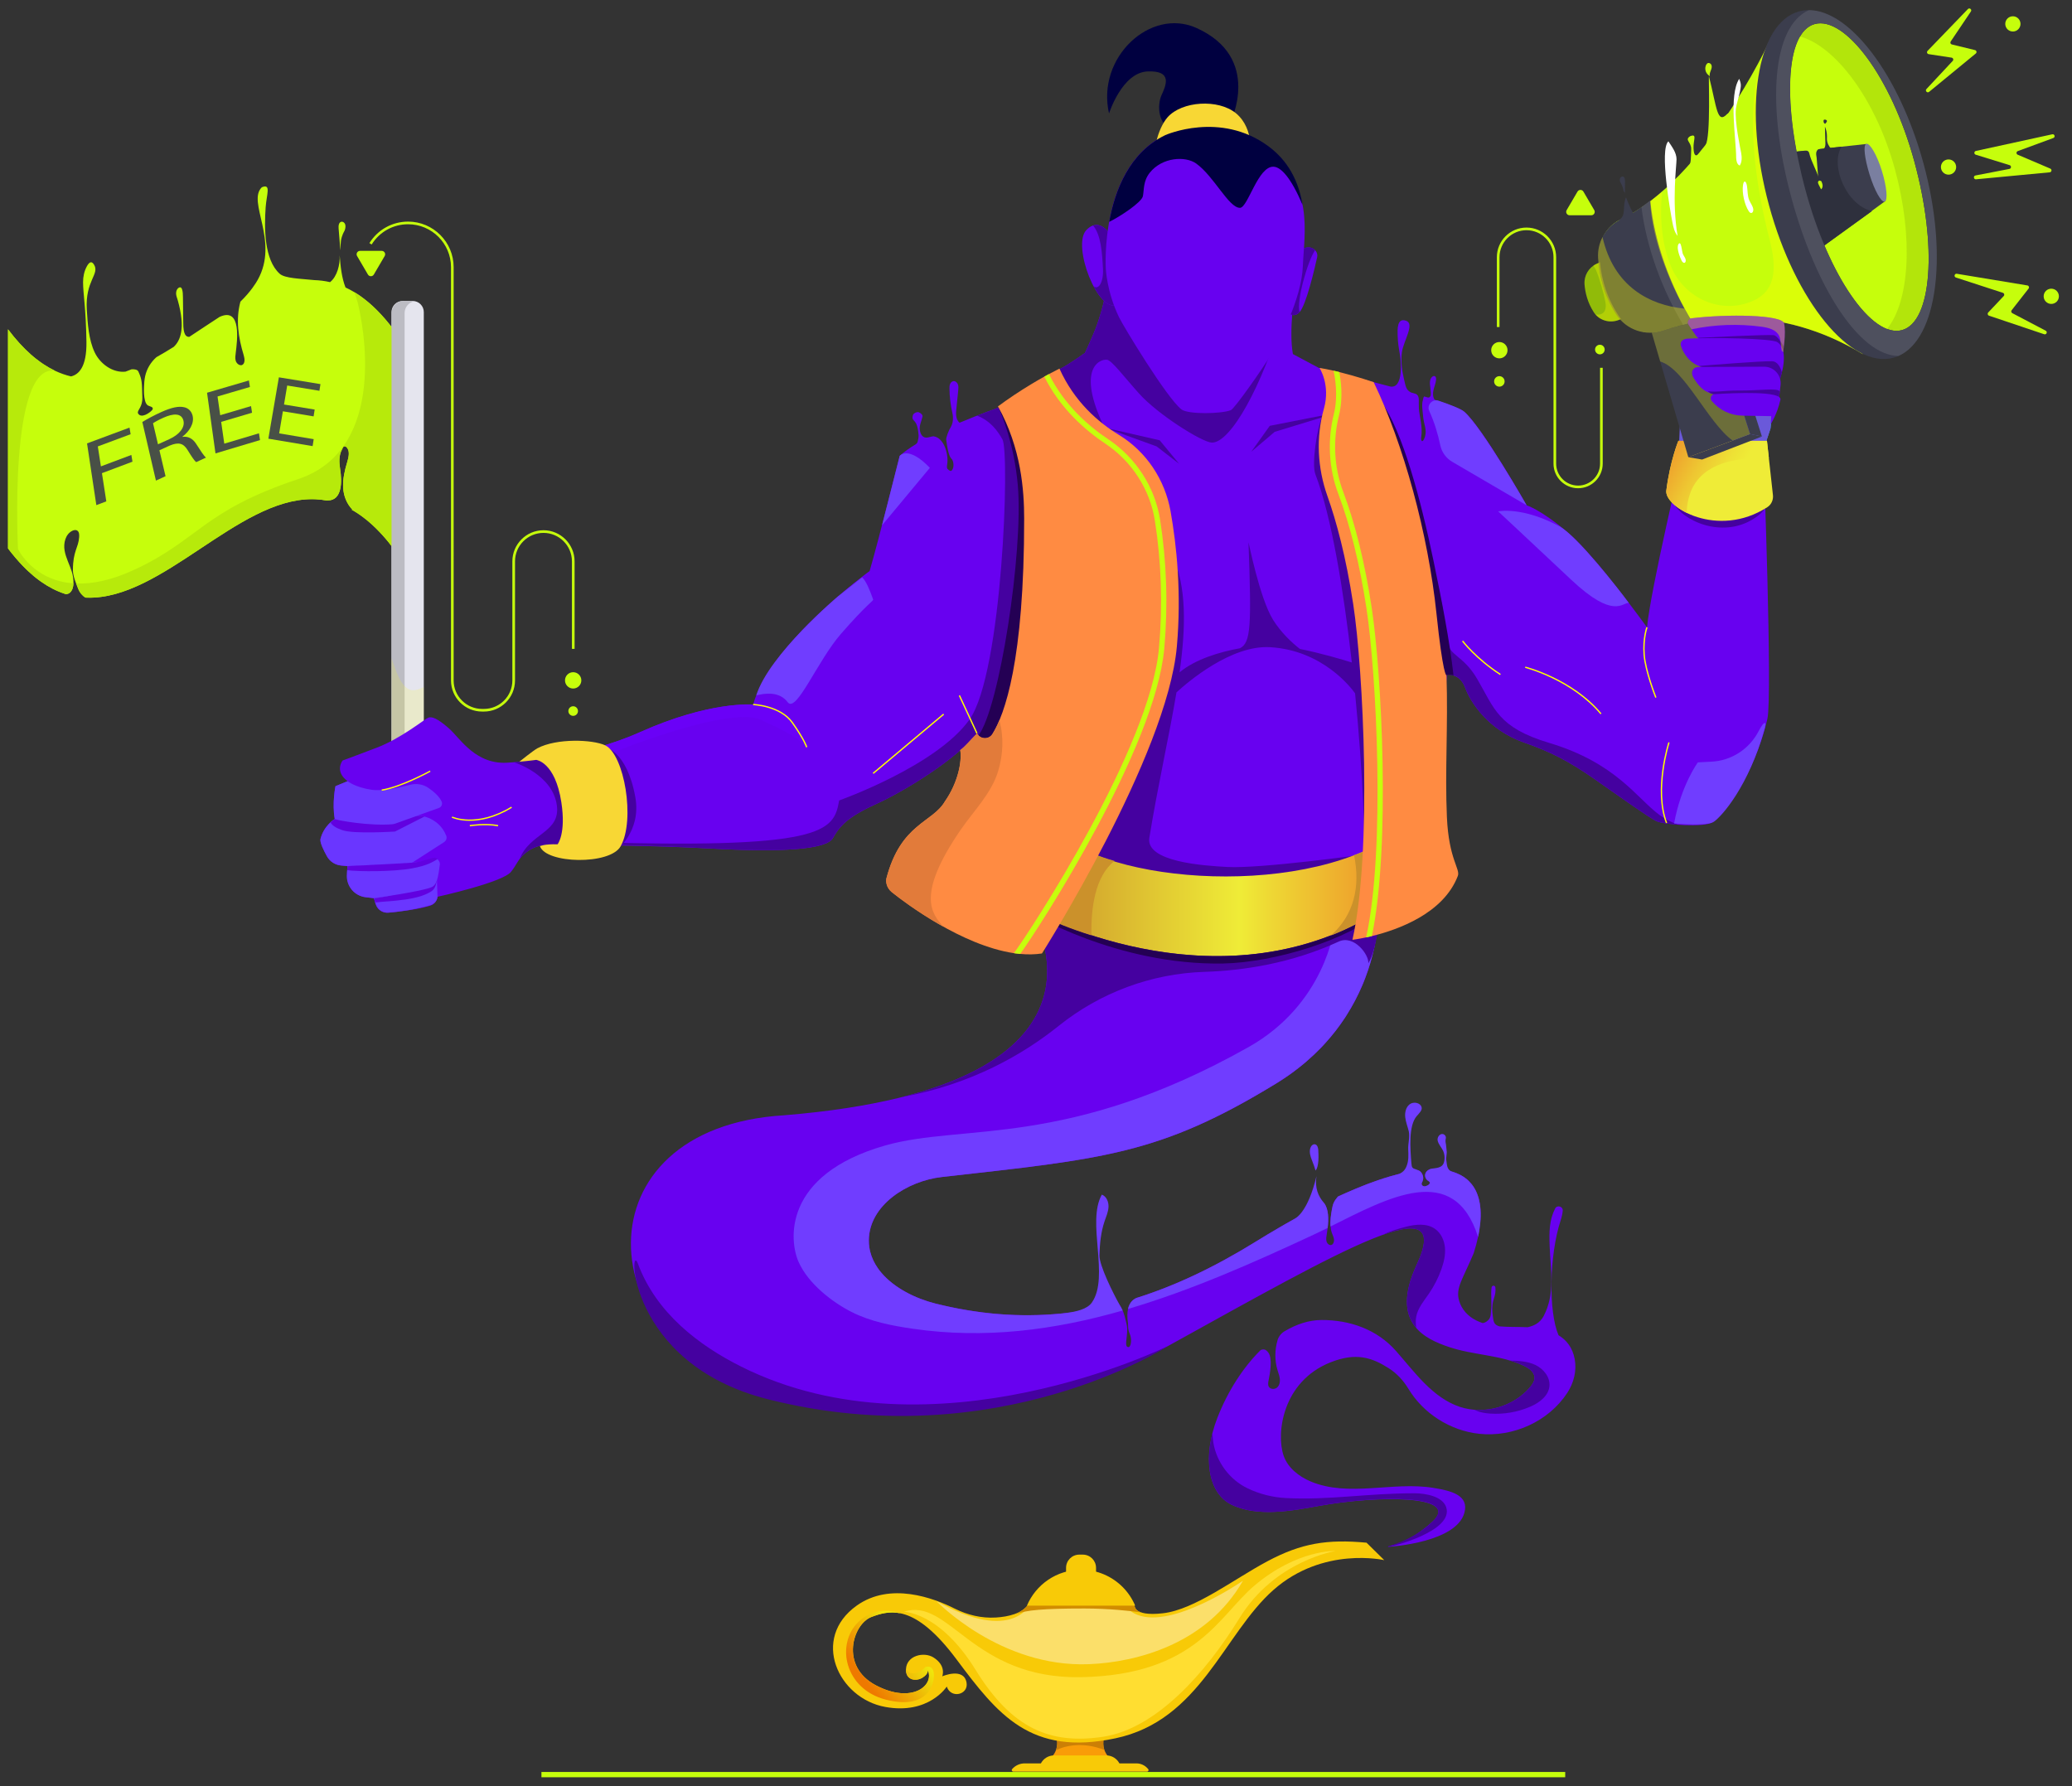 <?xml version="1.0" encoding="UTF-8"?>
<svg
  xmlns="http://www.w3.org/2000/svg"
  xmlns:xlink="http://www.w3.org/1999/xlink"
  viewBox="0 0 785.225 676.869"
>
 <rect x="0" y="0" width="785.225" height="676.869" fill="#333333" stroke="none"/>
 <style>
    @keyframes genie {
        from {
            transform : rotate(0deg);
        }
        to {
            transform : rotate(5deg);
        }
    }

     #genie{
        transform-origin : 65%;
        fill : #ff0;
        display : block;
        animation : genie 2s infinite alternate;        
    }
    </style>
  <defs>
    <linearGradient
      id="b"
      x1="389.157"
      y1="337.082"
      x2="528.81"
      y2="337.082"
      gradientUnits="userSpaceOnUse"
    >
      <stop offset=".006" stop-color="#cb912b" />
      <stop offset=".577" stop-color="#efec37" />
      <stop offset=".655" stop-color="#eed934" />
      <stop offset=".886" stop-color="#eea72d" />
      <stop offset="1" stop-color="#ee942b" />
    </linearGradient>
    <linearGradient
      id="c"
      x1="666.248"
      y1="187.395"
      x2="632.362"
      y2="168.323"
      gradientUnits="userSpaceOnUse"
    >
      <stop offset=".261" stop-color="#efec37" />
      <stop offset=".401" stop-color="#eee235" />
      <stop offset=".638" stop-color="#eec732" />
      <stop offset=".94" stop-color="#ee9d2c" />
      <stop offset="1" stop-color="#ee942b" />
    </linearGradient>
    <linearGradient
      id="e"
      x1="347.701"
      y1="620.862"
      x2="321.945"
      y2="641.087"
      gradientUnits="userSpaceOnUse"
    >
      <stop offset=".103" stop-color="#efe60c" />
      <stop offset=".24" stop-color="#eecf09" />
      <stop offset=".785" stop-color="#ee7900" />
    </linearGradient>
  </defs>
  <g id="genie">
    <circle
      cx="568.213"
      cy="132.718"
      r="3.095"
      style="fill:#c6fe0c;"
    />
    <circle
      cx="217.213"
      cy="257.848"
      r="3.095"
      style="fill:#c6fe0c;"
    />
    <circle
      cx="568.213"
      cy="144.546"
      r="1.988"
      style="fill:#c6fe0c;"
    />
    <circle
      cx="606.303"
      cy="132.473"
      r="1.821"
      style="fill:#c6fe0c;"
    />
    <circle
      cx="217.213"
      cy="269.477"
      r="1.821"
      style="fill:#c6fe0c;"
    />
    <path
      d="M593.717,79.629l4.108-7.013c.502-.856,1.74-.856,2.242,0l4.108,7.013c.507,.866-.117,1.955-1.121,1.955h-8.216c-1.004,0-1.628-1.09-1.121-1.955Z"
      style="fill:#c6fe0c;"
    />
    <path
      d="M145.781,97.029l-4.108,7.013c-.502,.856-1.74,.856-2.242,0l-4.108-7.013c-.507-.866,.117-1.955,1.121-1.955h8.216c1.004,0,1.628,1.09,1.121,1.955Z"
      style="fill:#c6fe0c;"
    />
    <path
      d="M606.379,139.397v36.31c0,4.59-3.734,8.325-8.325,8.325-4.59,0-8.324-3.735-8.324-8.325V97.473c0-6.194-5.039-11.233-11.233-11.233s-11.233,5.039-11.233,11.233v26.476h1v-26.476c0-5.643,4.591-10.233,10.233-10.233s10.233,4.591,10.233,10.233v78.234c0,5.142,4.184,9.325,9.325,9.325s9.324-4.183,9.324-9.325v-36.31h-1Z"
      style="fill:#c6fe0c;"
    />
    <path
      d="M205.959,200.954c-6.499,0-11.787,5.287-11.787,11.786v45.146c0,5.948-4.839,10.787-10.786,10.787h-.684c-5.948,0-10.787-4.839-10.787-10.787V101.244c0-9.517-7.742-17.259-17.259-17.259-6.003,0-11.483,3.046-14.66,8.147l.849,.528c2.993-4.806,8.156-7.676,13.812-7.676,8.965,0,16.259,7.293,16.259,16.259v156.643c0,6.499,5.288,11.787,11.787,11.787h.684c6.499,0,11.786-5.288,11.786-11.787v-45.146c0-5.947,4.839-10.786,10.787-10.786s10.787,4.839,10.787,10.786v33.176h1v-33.176c0-6.499-5.288-11.786-11.787-11.786Z"
      style="fill:#c6fe0c;"
    />
    <path
      d="M143.088,117.801c-.23-.24-.46-.47-.69-.69-.85-.83-1.69-1.61-2.54-2.33-.31-.27-.62-.52-.93-.77-.47-.39-.95-.76-1.42-1.11-.24-.18-.48-.36-.72-.53-.27-.19-.54-.38-.82-.57-.24-.16-.48-.33-.73-.48-.3-.2-.61-.39-.92-.58-1.13-.68-2.26-1.27-3.38-1.79-1.5-3.84-1.89-8.06-2.21-12.2,.18,3.48-.94,8.05-3.65,10.18-1.98-.46-3.95-.71-5.92-.77-5.43-.57-11.19-.64-13.15-2.4-5.92-5.32-5.88-17.23-5.34-25.17,.34-4.91,2.2-9.11-1.44-7.62-5.73,5.53,6.7,20.3-1.57,35.11-.64,1.14-2.59,4.39-6.55,8.24-1.8,6.81-.84,13.41,1.25,20.32,.4,1.32,.6,3.16-.67,3.72-1.01,.27-2.04-.61-2.35-1.61s-.11-2.08,.01-3.12c.51-4.27,2.33-17.41-6.13-13.53-.01,0-.02,.01-.03,.02-3.81,2.46-7.62,5.03-11.44,7.54-1.32,.11-2.31-1-2.3-5.27,0-3.21-.12-6.51-.12-9.72,0-2.29-.32-4.01-1.23-3.77-.86,.24-1.37,1.28-1.37,2.22-.01,.95,.4,1.82,.65,2.72,3.02,10.73,.93,15.31-1.55,17.63-2.19,1.36-4.37,2.68-6.56,3.9-2.13,1.88-3.66,4.44-4.27,7.22-.29,1.35-.38,2.73-.42,4.12-.06,1.73-.05,3.48,.39,5.16,.2,.73,.53,1.51,1.21,1.85,.68,.34,1.81,.46,1.71,1.21-.02,.21-.16,.39-.29,.54-.87,.98-4.14,3.34-5.33,1.13-.29-1.3,1.81-2.23,1.67-6.03-.2-5.5,.02-6.47-1.5-9.76-.35-.75-1.41-.91-2.56-.85-.77,.32-1.55,.61-2.32,.89-4.78,.53-9.58-2.88-11.68-7.31-2.27-4.78-2.66-10.89-2.98-16.18-.68-11.09,5.04-13.45,2.69-17.14-.99-1.55-1.9-.69-2.69,.75-.99,1.82-1.42,3.88-1.42,5.96,.01,4.4,1.09,9.68,1.28,22.62,.14,9.74-3.05,12.43-5.84,13.11-2.03-.49-4.07-1.19-6.11-2.16-1.48-.71-2.96-1.55-4.44-2.54-.36-.24-.71-.49-1.07-.74-.59-.42-1.17-.86-1.76-1.33-.28-.22-.57-.45-.85-.69-.32-.27-.65-.55-.98-.84-2.89-2.55-5.78-5.71-8.67-9.55v83.04c.23,.31,.46,.61,.69,.9,.23,.3,.45,.59,.68,.87,.94,1.18,1.88,2.28,2.82,3.32,.42,.47,.84,.92,1.26,1.36,.49,.51,.97,.99,1.45,1.46,.27,.26,.55,.52,.82,.77,.64,.6,1.29,1.17,1.94,1.72,.31,.26,.63,.52,.95,.77,.32,.26,.64,.5,.97,.74,.28,.21,.56,.42,.84,.62,2.99,2.11,5.98,3.63,8.97,4.62,.23,.08,.45,.15,.67,.22h.02c.54-.11,1-.3,1.33-.57,.96-.81,1.34-2.15,1.39-3.57,.06-1.58-.27-3.26-.62-4.39-.84-2.72-2.27-5.26-2.74-8.06-.48-2.81,.33-6.14,2.86-7.43,.6-.31,1.35-.47,1.92-.12,.77,.47,.8,1.57,.74,2.47-.29,4.18-2.36,5.22-2.36,12.48,0,1.69,.57,3.44,1.22,5.11,.27,.71,.55,1.41,.81,2.08,.52,1.33,1.51,2.55,2.73,3.26h.01l.75,.03c28.35,.67,56.71-37.33,85.07-37.33,.44,0,.88,.01,1.32,.03,.05,0,.09,0,.14,.01,1.36,.06,2.72,.21,4.07,.47h.01c.12-.02,.28-.03,.47-.03,5.45,0,5.42-7.16,4.66-11.91-.4-2.44-.5-5.13,.64-7.24,.39-.71,.51-1.5,1.23-1.33,.34,.08,.63,.34,.85,.65,1.02,1.48,.47,3.61-.06,5.39-.92,3.07-1.67,6.27-1.51,9.51,.16,3.28,1.37,6.2,3.49,8.41-.08,.02-.16,.03-.25,.04,.18,.1,.36,.21,.54,.31,.22,.13,.44,.26,.66,.39,.26,.16,.51,.32,.77,.49,.27,.17,.54,.35,.81,.54,.19,.13,.39,.26,.58,.4,.29,.2,.58,.41,.86,.63,2.22,1.65,4.43,3.64,6.64,6,.32,.34,.63,.68,.94,1.03,.44,.49,.88,.99,1.32,1.51,.25,.29,.5,.6,.75,.91,.64,.79,1.29,1.61,1.93,2.46V124.811c-2-2.66-4-4.99-6-7.01Z"
      style="fill:#c6fe0c;"
    />
    <path
      d="M152.591,114.065h3.807c2.323,0,4.209,1.886,4.209,4.209v207.698h-12.224V118.274c0-2.323,1.886-4.209,4.209-4.209Z"
      style="fill:#e5e5ee;"
    />
    <g style="opacity:.9;">
      <polygon
        points="49.781 172.415 38.239 176.747 37.071 169.189 49.5 164.558 49.081 162.055 32.985 168.039 36.511 191.442 40.287 190.007 38.636 179.322 50.206 174.969 49.781 172.415"
        style="fill:#3b3d4d;"
      />
      <path
        d="M74.256,168.102c-1.195-1.808-2.886-2.839-5.091-2.536l-.021-.086c2.635-2.004,4.57-5.067,3.837-7.981-.43-1.709-1.642-2.83-3.165-3.159-2.042-.487-4.711,.037-8.669,1.814-2.631,1.181-5.38,2.642-7.211,3.778l5.16,22.209,3.637-1.67-2.321-9.826,3.96-1.801c3.326-1.384,5.158-.879,6.773,1.799,1.503,2.476,2.597,4.047,3.195,4.497l3.734-1.715c-.836-.668-2.061-2.602-3.817-5.323Zm-10.11-1.658l-4.27,1.937-1.885-7.983c.61-.423,1.911-1.182,3.92-2.085,3.717-1.672,6.874-1.853,7.607,1.106,.618,2.493-1.427,5.235-5.372,7.025Z"
        style="fill:#3b3d4d;"
      />
      <polygon
        points="84.997 168.136 83.817 159.883 95.521 156.417 95.131 153.903 83.455 157.354 82.44 150.258 94.71 146.656 94.326 144.191 78.463 148.838 81.664 171.828 98.537 166.78 98.136 164.215 84.997 168.136"
        style="fill:#3b3d4d;"
      />
      <polygon
        points="121.052 148.101 121.445 145.572 105.686 143.001 101.698 166.256 118.473 169.07 118.881 166.435 105.797 164.247 107.203 155.871 118.849 157.799 119.251 155.221 107.634 153.304 108.842 146.103 121.052 148.101"
        style="fill:#3b3d4d;"
      />
    </g>
    <path
      d="M27.838,221.081c-.05,1.42-.43,2.76-1.39,3.57-.33,.27-.79,.46-1.33,.57h-.02c-.22-.07-.44-.14-.67-.22-2.99-.99-5.98-2.51-8.97-4.62-.28-.2-.56-.41-.84-.62-.33-.24-.65-.48-.97-.74-.32-.25-.64-.51-.95-.77-.65-.55-1.3-1.12-1.94-1.72-.27-.25-.55-.51-.82-.77-.48-.47-.96-.95-1.45-1.46-.42-.44-.84-.89-1.26-1.36-.94-1.04-1.88-2.14-2.82-3.32-.23-.28-.45-.57-.68-.87-.23-.29-.46-.59-.69-.9V124.811c2.89,3.84,5.78,7,8.67,9.55,.33,.29,.66,.57,.98,.84,.28,.24,.57,.47,.85,.69,.59,.47,1.17,.91,1.76,1.33,.35,.26,.71,.51,1.07,.74,1.48,.99,2.96,1.83,4.44,2.54-17.63-2.76-13.99,67.56-13.99,67.56,0,0,5.59,11.94,21.02,13.02Z"
      style="fill:#b7ea0b;"
    />
    <path
      d="M149.088,124.811v83.04c-.64-.85-1.29-1.67-1.93-2.46-.25-.31-.5-.62-.75-.91-.44-.52-.88-1.02-1.32-1.51-.31-.35-.62-.69-.94-1.03-2.21-2.36-4.42-4.35-6.64-6-.28-.22-.57-.43-.86-.63-.19-.14-.39-.27-.58-.4-.27-.19-.54-.37-.81-.54-.26-.17-.51-.33-.77-.49-.22-.13-.44-.26-.66-.39-.18-.1-.36-.21-.54-.31,.09-.01,.17-.02,.25-.04-2.12-2.21-3.33-5.13-3.49-8.41-.16-3.24,.59-6.44,1.51-9.51,.53-1.78,1.08-3.91,.06-5.39-.22-.31-.51-.57-.85-.65-.72-.17-.84,.62-1.23,1.33-1.14,2.11-1.04,4.8-.64,7.24,.76,4.75,.79,11.91-4.66,11.91-.19,0-.35,.01-.47,.03h-.01c-1.35-.26-2.71-.41-4.07-.47-.05-.01-.09-.01-.14-.01-.44-.02-.88-.03-1.32-.03-28.36,0-56.72,38-85.07,37.33l-.75-.03h-.01c-1.22-.71-2.21-1.93-2.73-3.26-.26-.67-.54-1.37-.81-2.08,5.96,.23,13.31-1.14,22.29-5.33,24.21-11.29,25.77-22.24,61.82-34.23,34.56-11.49,24.42-59.55,22.62-66.78-.31-1.23-.79-2.61-1.27-4.06,.31,.19,.62,.38,.92,.58,.25,.15,.49,.32,.73,.48,.28,.19,.55,.38,.82,.57,.24,.17,.48,.35,.72,.53,.47,.35,.95,.72,1.42,1.11,.31,.25,.62,.5,.93,.77,.85,.72,1.69,1.5,2.54,2.33,.23,.22,.46,.45,.69,.69,2,2.02,4,4.35,6,7.01Z"
      style="fill:#b7ea0b;"
    />
    <path
      d="M156.971,114.164c-.304-.064-.619-.099-.942-.099h-3.07c-2.528,0-4.577,2.049-4.577,4.577v207.33h4.953V118.642c0-2.205,1.56-4.044,3.636-4.478Z"
      style="fill:#bcbcc3;"
    />
    <path
      d="M160.607,260.385c-.417,.199-.84,.387-1.27,.558-1.236,.493-2.612,.874-3.884,.484-1.14-.349-2.012-1.26-2.761-2.188-1.87-2.317-2.994-6.135-4.31-9.792v76.525h12.224v-65.587Z"
      style="opacity:.15;"
    />
    <path
      d="M129.506,89.886c.686-2.199,1.061-2.038,1.3-3.157,.126-.591,.192-1.223-.03-1.785s-.81-1.017-1.404-.906c-.981,.183-1.135,1.51-1.054,2.504,.226,2.776,.451,5.552,.677,8.328,.148-1.242-.056-3.165,.511-4.984Z"
      style="fill:#c6fe0c;"
    />
    <path
      d="M668.298,172.271l-30.75,.5s-11.91,50.09-13.39,64.97c0,0-19.27-26.74-29.69-35.66-10.41-8.93-15.92-10.58-15.92-10.58,0,0-17.38-30.63-23.83-35.59-1.414-1.097-5.581-2.676-11.027-4.431-.76-1.059-.721-2.504-.416-3.774,.308-1.282,.849-2.516,.965-3.83,.046-.518-.057-1.163-.547-1.337-.339-.121-.718,.056-.982,.3-.489,.451-.728,1.121-.794,1.783s.025,1.328,.103,1.988c.083,.704,.151,1.409,.205,2.115,.041,.541,.061,1.13-.25,1.575-.272,.389-.609,.415-1.053,.306-.391-.121-.785-.243-1.185-.365-.36,.26-.31,.798-.52,1.438-.52,1.61-.066,4.253,.124,6.323,.26,2.89,1.486,4.889,.676,7.509-.85,2.71-1.7,1.7-1.4-.06,.61-3.6-.699-7.701-.909-10.661-.148-2.669,.362-4.297-.75-5.254-.183-.158-.407-.259-.639-.327-.518-.153-1.042-.306-1.568-.459-1.955-.963-2.031-2.324-2.792-5.57-.712-3.035-1.141-6.821-.641-9.897,.701-4.319,4.907-10.552,1.558-11.73-3.512-1.236-3.261,3.312-3.208,5.499,.075,3.036,.411,4.704,.916,7.698,.38,2.252,1.267,12.564-3.681,11.739-.315-.053-27.095-7.055-27.095-7.055l-9.84-5.25c-1.57-8.83,.61-21.92,.74-27.88-22.99,.01-47.9,.01-70.89,.01-.66,4.73-1.85,10.36-3.98,16.48-1.44,4.14-4.67,10.95-4.67,10.95,0,0-5.99,4.34-9.39,6.04l-23.58,14.79s-6.67,2.305-14.556,5.636c-.546-.473-.938-1.154-1.128-1.859-.305-1.131-.19-2.328-.073-3.493,.232-2.304,.465-4.609,.697-6.913,.076-.755,.149-1.541-.11-2.255-.259-.714-.953-1.331-1.707-1.239-.6,.073-1.078,.574-1.296,1.137s-.223,1.184-.213,1.787c.053,3.08,.426,6.154,1.111,9.157,.275,1.207,.294,2.436,.049,3.65-.12,.596-.357,1.074-.591,1.548-.872,1.354-1.901,4.141-1.804,4.894,.9,6.97,1.85,6.93,2.31,7.61,.21,.3,1.02,2.58-.19,4.04-.47,.56-1.23-.21-1.49-.44-.49-.41-.37-1.18-.26-1.81,.58-3.35-.89-9.98-5.09-10.67-.387-.06-1.425,.285-2.174,.427-2.109,.425-2.959-1.343-3.121-3.083-.156-1.669,.744-3.237,1.051-4.885,.118-.635-.911-1.459-1.524-1.602-.573-.134-2.029,.273-2.219,1.425-.435,2.622,1.734,.486,2.234,7.232,.058,.777-.14,1.801-.351,2.551-.115,.409-.363,.685-.661,.92-2.457,1.479-4.581,2.976-6.124,4.436,0,0-7.94,31.74-11.41,43.64,0,0-37.69,27.28-44.14,50.59,0,0-15.87-1.49-42.65,10.42-23.35,10.37-49.56,11.55-49.56,11.55-12.84,1.31-18.75-9.14-23.08-12.93-4.32-3.79-6.49-4.6-7.84-4.06-1.35,.54-10.27,7.85-19.47,11.36-9.19,3.52-12.98,4.87-12.98,4.87,0,0-3.24,4.06,1.89,7.84l-4.59,1.89s-1.35,6.49-.27,12.44c0,0-4.12,2.42-5.41,7.58-.31,1.23,1.14,4.22,2.44,6.56,1.1,1.98,3.11,3.28,5.37,3.49l2.46,.22s-.21,1.65-.2,3.92c.03,4.04,3.09,7.41,7.1,7.88l3.11,.37c.13,.75,.36,1.66,.75,2.64l.01,.01c.74,1.87,2.62,3.01,4.62,2.83,1.69-.14,3.46-.34,5.3-.58,3.49-.44,7.45-1.1,10.57-2.06,1.53-.47,2.64-1.79,2.82-3.38,0,0,6.15-1.35,12.71-3.21,6.56-1.86,13.52-4.22,15.14-6.25,.96-1.2,1.72-2.45,2.45-3.66,2.5-4.13,6.99-6.63,11.81-6.61,12.38,.05,40.74,.29,61.13,1.43,26.78,1.48,44.14,.49,46.62-3.97,2.48-4.47,5.46-7.94,16.37-12.9,10.91-4.96,30.25-16.86,38.19-26.78l23.8,44.14s69.44,49.1,133.41-5.95c0,0,17.09-33.13,21.06-60.4,0,0,4.73-.6,6.72,4.85,1.98,5.46,8.67,16.06,22.32,20.83,9.92,3.47,16.86,6.95,26.78,13.89,9.92,6.94,20.33,14.38,23.31,15.87,2.97,1.49,18.35,2.48,21.32,.5,2.98-1.99,15.43-16.23,20.83-39.18,1.99-8.44-1.48-100.19-1.48-100.19Z"
      style="fill:#6801f0;"
    />
    <path
      d="M596.748,515.001c-.81-4.325-3.121-7.157-6.118-8.985-3.825-8.874-3.543-30.169,.785-43.452,.487-1.494,.732-2.647,.815-3.719,.129-1.678-2.14-2.312-2.9-.81-2.203,4.356-2.276,8.757-2.063,14.245,.356,9.194,2.158,18.044-2.279,26.503-1.363,2.598-3.703,3.704-6.041,4.211-3.555-.17-7.142-.013-10.674-.317-2.261-.627-2.243-1.935-2.54-3.844-.352-2.257-.315-4.613,.429-6.773,.458-1.33,.747-2.858,.528-4.217-.129-.8-1.301-.771-1.419,.031-.411,2.797,.187,6.108-.224,8.905-.17,1.158,.184,2.859-1.728,4.084-.651,.416-1.083,.556-1.476,.543-.808-.276-1.61-.602-2.404-.994-3.1-1.53-5.57-4.19-6.5-7.52-1.34-4.82,1.29-7.86,5.56-17.99,.68-2.13,1.23-4.18,1.64-6.13,.08-.38,.16-.76,.23-1.14,.07-.37,.14-.74,.2-1.11,.01-.1,.03-.2,.05-.3,1.2-7.5,.27-13.45-2.9-17.43-.33-.41-.68-.8-1.05-1.17-.93-.92-2.02-1.7-3.25-2.35-.42-.22-.86-.43-1.32-.61-.34-.15-.7-.28-1.06-.4-.11-.04-.22-.07-.33-.1-.07-.02-.14-.05-.21-.07-.07-.03-.14-.05-.22-.07-.26-.07-.52-.15-.78-.21-.14-.04-.29-.07-.43-.1-.23-.05-.45-.1-.68-.14-.46-.09-.93-.17-1.42-.23-.24-.03-.49-.06-.74-.09-1.02-.1-2.1-.15-3.23-.15-.38,0-.77,.01-1.17,.02-.01,0-.02,.01-.02,.01-.2,.1-.38,.21-.6,.34-.12,.07-.24,.16-.35,.27-.48,.41-.78,1.04-.8,1.68-.02,.78,.38,1.57,1.03,2.01,.29,.19,.64,.35,.74,.68,.14,.47-.34,.89-.78,1.12-.41,.21-.86,.4-1.33,.36-.47-.04-.93-.38-.97-.84-.03-.36,.18-.68,.33-1,.39-.85,.37-1.89-.06-2.73-.22-.43-.45-.74-.71-.99-.24-.22-.52-.38-.86-.53h-.01c-.42,.05-.85,.11-1.29,.18l-1.08,.18c-1.1,.19-2.23,.42-3.4,.69-.39,.09-.78,.18-1.17,.28-.04,.01-.09,.02-.13,.03-1.15,.28-2.34,.6-3.55,.96-.84,.25-1.7,.51-2.58,.79-.43,.15-.87,.29-1.32,.44-.44,.15-.89,.3-1.34,.46-.91,.3-1.83,.64-2.77,1-.4,.15-.81,.31-1.21,.46-.61,.24-1.23,.48-1.86,.73-1.87,.75-3.8,1.57-5.8,2.46-.44,.2-.89,.4-1.34,.6-.17,.08-.33,.16-.5,.23-.18,.08-.35,.16-.53,.24-.17,.08-.35,.16-.53,.24-.01,0-.01,.01-.02,.02-1.38,1.63-1.9,2.65-2.25,4.78-.37,2.15-.73,4.39-.54,6.54,.08,.88,.25,1.75,.55,2.58,.28,.78,.68,1.53,.77,2.37,.08,.83-.26,1.81-.99,2.05-.81,.26-1.64-.53-1.86-1.42-.23-.89-.03-1.84,.12-2.75,.12-.74,.23-1.51,.32-2.28,.4-3.5,.36-7.13-1.31-9.37-3.51,1.74-7.19,3.68-11.04,5.82-.01,0-.02,.01-.02,.01-1.19,.66-2.4,1.34-3.62,2.04-.62,.35-1.23,.71-1.85,1.07-3.1,1.79-6.3,3.71-9.6,5.75-15.53,9.6-30.44,16.65-45.07,21.24h-.01c-1.07,.51-2.55,1.54-3.13,4.15-.31,1.35-.37,3.12-.02,5.46,.11,.74-.16,2.1,.64,3.9,.94,2.14,.52,5.25-.58,5.1-.92-.13-.86-1.22-.55-3.84,.33-2.76,.21-3.77-.07-5.03-.53-2.43-.97-3.87-1.46-4.99-.44-1.03-.92-1.78-1.55-2.8-23.21,6.12-45.86,6.04-69.37,.16-7.58-1.9-15.56-5.87-20.47-11.63-.49-.57-.95-1.16-1.38-1.78-1.33-1.91-2.33-3.98-2.89-6.22-.15-.57-.27-1.15-.35-1.75-.13-.85-.19-1.72-.18-2.61,.11-13.27,14.53-22.49,27.71-23.98,61.1-6.88,82.46-8.45,126.5-35.34,.48-.29,.96-.59,1.42-.89,.47-.29,.94-.6,1.39-.9,.38-.25,.75-.5,1.12-.75s.74-.51,1.1-.76c.47-.33,.93-.66,1.39-1,1.46-1.07,2.86-2.17,4.2-3.28,.33-.28,.65-.55,.97-.83,1.98-1.7,3.81-3.44,5.52-5.2,.26-.27,.51-.54,.77-.81,.32-.34,.63-.68,.94-1.03,2.81-3.09,5.22-6.25,7.31-9.41,.21-.32,.42-.65,.63-.98,2.44-3.82,4.4-7.63,5.96-11.28,.15-.34,.28-.67,.42-1,.01-.03,.03-.06,.04-.09,.25-.62,.5-1.24,.73-1.85,1.52-4,2.59-7.77,3.34-11.14,.1-.46,.19-.91,.28-1.35,.16-.78,.3-1.55,.43-2.29,.04-.24,.08-.48,.12-.72,.04-.24,.08-.48,.11-.71,.04-.23,.07-.46,.1-.69,.03-.19,.06-.38,.08-.57,.04-.25,.07-.5,.1-.74,.05-.43,.1-.84,.14-1.23,.44-4.09,.33-6.56,.33-6.56l-132.15,.22s43.56,66.65-93.13,77.79c-78.5,4.71-74.39,88.44-5.61,107.05,26.33,7.12,88.25,15.16,151.24-19.67,66.52-36.78,108.27-61.11,94.14-30.78-10.31,22.13,3.12,28.18,12.37,31.27,9.25,3.1,19.51,2.91,28.31,7.11,1.87,.89,3.87,2.3,3.95,4.37,.05,1.38-.79,2.62-1.67,3.67-6.31,7.48-17.34,10.57-26.62,7.48-10.3-3.44-17.02-13.03-24.2-21.18s-17.46-11.79-28.32-11.73c-4.616,.026-9.309,1.535-13.831,4.207-1.29,.762-2.299,1.961-2.727,3.397-1.102,3.696-1.138,7.714-.022,11.406,.34,1.13,.78,2.23,.88,3.4,.11,1.17-.19,2.46-1.09,3.21-.91,.74-2.49,.68-3.08-.33-.44-.75-.24-1.69-.07-2.54,.51-2.5,1.52-8.06-.07-10.33-1-1.42-1.93-1.48-2.96-1.03h-.01c-6.7,6.63-12.51,15.66-16.41,25.71-5.63,14.48-3.71,28.33,5.22,32.8,9.78,4.89,23.27,2.38,32.99,.6,22.72-4.14,54.57-4.23,43.19,6.04-9.305,8.405-15.768,8.891-16.652,9.301,.014,.069,.01,.051,.024,.12,1.929-.126,25.843-1.847,28.857-12.92,1.82-6.67-5-8.34-11.83-9.44-15.4-2.47-32,3.63-46.39-2.4-4.48-1.88-8.68-5.15-10.28-9.75-2.89-8.33-.56-28.08,17.7-35.39,9.87-3.94,15.87-1.74,22.09,2.19,3.09,1.96,5.59,4.67,7.48,7.8,5.67,9.41,15.9,15.9,26.82,17.07,12.8,1.37,26.22-4.6,33.36-15.45,2.52-3.82,3.68-8.44,2.84-12.93Z"
      style="fill:#6801f0;"
    />
    <path
      d="M667.25,173.554l3.716-11.169,1.73-15.022c1.779-15.45-10.885-28.766-26.401-27.702-7.899,.541-12.945,2.873-17.485,6.4l13.719,47.164,24.722,.329Z"
      style="fill:#38a0f7;"
    />
    <path
      d="M218.8,285.226l3.401,4.583c2.142-2.048,53.582-22.963,66.232-16.971,5.264,2.493,13.131,5.848,16.31,9.588-1.15-2.562-2.704-10.76-11.929-13.835-4.163-1.388-8.204-1.566-8.227-1.482,0,0-15.673-1.482-42.122,10.373-7.945,3.561-16.225,6.034-23.666,7.746Z"
      style="fill:#6a01f7;"
    />
    <path
      d="M165.806,339.861l0-0-.234-6.514s-14.094,6.228-23.833,7.055c0,0,.201,1.091,.8,2.583,.76,1.893,2.673,3.07,4.705,2.896,3.561-.304,9.732-1.052,15.89-2.835,1.452-.421,2.506-1.683,2.673-3.186Z"
      style="fill:#6a36ff;"
    />
    <path
      d="M505.618,351.761s-3.37,28.7-32.46,45.07c-68.64,38.61-108.3,28.89-137.7,37.29-38.95,11.13-36.4,36.16-32.8,44.17,3.78,8.4,12.92,15.31,20.11,18.95s15.24,5.18,23.22,6.34c27.31,3.96,53.68,.48,79.46-6.91-.389-.91-.815-1.611-1.342-2.463-.03-.09-.068-.181-.121-.275-1.923-3.451-7.448-14.317-7.327-18.266,.134-4.336,.541-8.712,1.937-12.818,.608-1.79,1.41-3.558,1.499-5.446,.089-1.888-.76-3.99-2.526-4.662-5.88,10.352,3.006,31.1-3.772,40.887-1.757,2.536-5.944,3.49-9.862,3.983-.426,.048-.852,.104-1.277,.148-.24,.025-.477,.049-.712,.072-15.706,1.522-31.36,.216-47.416-3.799-7.58-1.9-15.56-5.87-20.47-11.63-.49-.57-.96-1.17-1.38-1.78-1.33-1.91-2.33-3.98-2.89-6.22-.15-.57-.27-1.15-.35-1.75-.13-.85-.19-1.72-.18-2.61,.11-13.27,14.53-22.49,27.71-23.98,61.1-6.88,82.46-8.45,126.5-35.34,.48-.29,.96-.59,1.42-.89,.47-.29,.94-.6,1.39-.9,.38-.25,.75-.5,1.12-.75s.74-.51,1.1-.76c.47-.33,.93-.66,1.39-1,1.46-1.07,2.86-2.17,4.2-3.28,.33-.28,.65-.55,.97-.83,1.98-1.7,3.81-3.44,5.52-5.2,.26-.27,.51-.54,.77-.81,.32-.34,.63-.68,.94-1.03,2.81-3.09,5.22-6.25,7.31-9.41,.21-.32,.42-.65,.63-.98,2.44-3.82,4.4-7.63,5.96-11.28,.15-.34,.28-.67,.42-1,.01-.03,.03-.06,.04-.09,.25-.62,.5-1.24,.73-1.85,1.52-4,2.59-7.77,3.34-11.14,.1-.46,.19-.91,.28-1.35,.16-.78,.3-1.55,.43-2.29,.04-.24,.08-.48,.12-.72,.04-.24,.08-.48,.11-.71,.04-.23,.07-.46,.1-.69,.03-.19,.06-.38,.08-.57,.04-.25,.07-.5,.1-.74,.05-.43,.1-.84,.14-1.23l-16.46,.54Z"
      style="fill:#703dff;"
    />
    <path
      d="M142.191,342.038c2.972-.422,6.25-.386,11.562-1.158,4.896-.712,7.919-1.882,9.763-3.112,.805-.537,1.357-1.38,1.603-2.316l.506-1.929s-14.147,6.052-23.887,6.879c0,0,.122,.654,.453,1.636Z"
      style="fill:#6101e0;"
    />
    <path
      d="M164.86,325.283c.974-.089,1.986,1.39,1.824,2.354-.435,2.604-.637,7.349-2.929,8.495-3.291,1.646-22.017,4.269-22.017,4.269l-3.208-.377c-4.091-.481-7.154-3.973-7.099-8.092,.015-1.128,.104-2.366,.302-3.699,0,0,14.804-.673,26.006-1.419,2.802-.187,5.214-1.355,7.121-1.53Z"
      style="fill:#6a36ff;"
    />
    <path
      d="M228.827,282.919s8.738,1.253,11.946,19.223c2.353,13.18-7.399,20.266-7.399,20.266l-4.547-39.489Z"
      style="fill:#4501a0;"
    />
    <path
      d="M168.301,319.141c.801-.516,1.161-1.528,.814-2.415-1.455-3.719-4.191-5.694-6.687-6.743-2.558-1.075-5.421-1.016-8.069-.19-12.218,3.811-27.494,.592-27.494,.592,0,0-4.12,2.418-5.408,7.572-.308,1.233,1.141,4.224,2.444,6.568,1.1,1.978,3.109,3.279,5.363,3.484l2.469,.224,24.026-1.016,12.543-8.075Z"
      style="fill:#6a36ff;"
    />
    <path
      d="M154.359,309.794c-12.218,3.811-27.494,.592-27.494,.592,0,0-.378,.073-1.588,1.354,.871,1.389,2.392,2.146,4.441,2.873,4.354,1.545,19.983,.522,19.983,.522l11.117-5.661c-2.115-.497-4.354-.336-6.458,.32Z"
      style="fill:#6101e0;"
    />
    <path
      d="M164.742,325.048c-2.3,.211-4.913,1.659-8.416,1.883-11.022,.706-24.593,1.302-24.593,1.302-.08,.537-.136,1.053-.183,1.559,4.445,.557,17.328,.63,24.55-.683,6.073-1.104,8.045-2.558,9.76-3.532-.294-.281-.667-.571-1.118-.53Z"
      style="fill:#6101e0;"
    />
    <path
      d="M341.975,415.73c26.32-4.832,45.873-16.217,59.196-26.912,15.714-12.614,35.09-19.855,55.23-20.498,14.851-.474,33.028-3.23,50.934-11.479,5.819-2.681,11.582,5.08,11.206,8.258,3.46-5.495,4.905-20.691,3.868-20.436l-132.15,.219s32.917,50.367-48.284,70.847Z"
      style="fill:#4501a0;"
    />
    <path
      d="M148.536,312.395c.468-.037,.922-.142,1.364-.301l16.562-5.943c.875-.405,1.289-1.431,.915-2.32-.828-1.967-2.995-3.823-4.944-5.181-2.038-1.42-4.599-1.866-7-1.227-3.961,1.053-10.527,2.507-14.678,1.878-6.267-.949-9.024-3.249-9.024-3.249l-4.597,1.893s-1.352,6.49-.27,12.439c1.3,.608,13.17,2.676,21.671,2.01Z"
      style="fill:#6a36ff;"
    />
    <path
      d="M218.011,285.369c-10.834,2.415-19.784,3.25-23.247,3.502,.523,.165,14.658,4.732,16.256,16.273,1.459,10.537-10.296,10.477-14.056,20.374,2.594-3.388,6.634-5.409,10.958-5.391,3.388,.014,7.976,.043,13.265,.101,.097-12.717-.462-27.596-3.176-34.858Z"
      style="fill:#4501a0;"
    />
    <path
      d="M634.641,191.435c4.918,7.248,20.541,12.941,31.943,3.728,1.045-.844,2.074-1.956,2.381-2.64-11.49,6.758-29.232,1.791-34.324-1.087Z"
      style="fill:#4501a0;"
    />
    <path
      d="M394.684,144.231l-16.489,10.339s-3.264,1.127-7.92,2.943c5.106,1.977,7.897,5.914,9.624,9.022,2.839,5.109,0,88.564-12.49,106.163-12.49,17.599-49.392,30.657-49.392,30.657-2.101,11.796-5.136,18.86-101.255,15.535-1.458-.05-4.269,.046-5.425,1.009,13.316,.072,38.48,.589,57.712,1.657,26.782,1.488,44.14,.496,46.62-3.968,2.48-4.464,5.456-7.935,16.367-12.895,10.911-4.96,30.253-16.862,38.189-26.782l7.236,12.604c7.734-10.765,16.957-26.479,22.744-46.956,12.816-45.347,.331-84.135-5.521-99.329Z"
      style="fill:#4501a0;"
    />
    <path
      d="M211.307,319.977s3.257-3.977,1.427-15.927c-2.347-15.324-9.539-16.069-9.539-16.069,0,0-4.301,.557-6.399,.718,0,0,5.36-4.318,6.875-5.122,7.299-3.871,20.952-3.325,25.658-1.122,7.224,3.382,11.528,28.283,5.863,38.288-4.061,7.172-28.313,6.632-30.57-.073,0,0,1.727-.859,6.685-.692Z"
      style="fill:#f8d734;"
    />
    <path
      d="M631.48,185.926c-.792,6.337,19.463,18.412,38.289,6.282,1.521-.98,2.318-2.771,2.12-4.57l-2.268-20.583h-33.571s-3.178,7.747-4.569,18.872Z"
      style="fill:#efec37;"
    />
    <path
      d="M500.895,158.238c-1.68,3.819-3.906,17.572-2.414,21.468,6.11,15.951,10.731,44.115,13.818,71.364-3.246-1.012-11.613-3.521-19.668-5.123-3.132-2.429-7.232-6.305-10.174-11.037-5.184-8.335-9.343-30.052-9.317-29.322,1.14,31.6,.95,37.986-3.253,40.101-7.691,1.384-16.925,4.158-22.87,9.118,2.44-17.39,2.651-32.386-2.63-44.205l-46.723,101.214c14.769,22.153,95.014,32.842,132.579,7.285-3.566-93.224-28.177-163.524-29.348-160.864Zm-35.739,170.331c-9.179-.483-31.077-1.952-29.589-11.093,3.24-19.901,7.507-38.454,10.279-55.073,4.357-4.002,20.7-17.986,35.479-17.13,19.963,1.157,30.799,15.497,32.213,17.492,3.065,30.986,4.056,58.193,2.894,61.125,0,0-38.537,5.35-51.276,4.68Z"
      style="fill:#4501a0;"
    />
    <path
      d="M397.664,311.818l-8.507,32.442s71.55,40.424,134.612,.404c0,0,5.261-19.575,5.034-28.563-37.53,25.629-116.358,17.887-131.138-4.283Z"
      style="fill:url(#b);"
    />
    <path
      d="M523.769,344.664c-59.596,37.821-126.762,3.801-133.965-.052l.062,.991s33.088,20.301,73.661,19.549c19.218-.356,47.543-8.914,59.898-19.862l.343-.627Z"
      style="fill:#240054;"
    />
    <path
      d="M636.867,155.95l-.532,11.694,32.264,1.853,2.366-7.112,.31-4.873c-9.164-1.208-27.705-.095-34.409-1.562Z"
      style="fill:#6a59da;"
    />
    <polygon
      points="507.384 156.238 481.199 161.382 474.186 171.201 483.067 163.661 507.384 156.238"
      style="fill:#4501a0;"
    />
    <path
      d="M635.825,312.55c-2.403-.935-4.819-2.151-6.979-3.735-8.486-6.223-16.4-19.685-41.745-27.267-19.46-5.821-20.754-13.072-27.277-24.217-5.43-9.278-10.743-8.619-11.393-14.614-2.197-20.245-5.833-26.891-5.833-26.891-.676,6.949-.911,15.56,.192,25.328,.846,7.49,2.3,14.082,3.88,19.621,.313-1.41,.61-2.871,.892-4.382,.269-1.444,5.671-1.295,7.655,4.161,1.984,5.456,8.67,16.053,22.318,20.83,9.919,3.472,16.863,6.943,26.782,13.887,9.919,6.943,20.334,14.383,23.31,15.871,1.219,.61,4.521,1.136,8.199,1.408Z"
      style="fill:#4501a0;"
    />
    <polygon
      points="418.887 162.142 439.49 166.866 446.841 175.761 438.325 169.182 418.887 162.142"
      style="fill:#4501a0;"
    />
    <path
      d="M670.341,173.6l-.721-6.546h-33.571s-3.178,7.747-4.569,18.871c-.317,2.536,2.743,5.989,7.728,8.444,.419-13.262,9.083-21.471,31.134-20.77Z"
      style="fill:url(#c);"
    />
    <path
      d="M413.615,354.462c-.206-10.25,1.345-22.387,8.749-28.181-12.29-3.516-21.804-8.669-26.034-15.014l-8.454,32.238s9.455,5.964,25.739,10.956Z"
      style="fill:#cb912b;"
    />
    <path
      d="M513.152,324.108c2.484,12.111-.134,22.786-8.795,30.44,6.54-2.539,11.521-5.29,17.969-9.382,0,0,5.261-19.575,5.034-28.563-5.212,3.56-7.684,5.182-14.208,7.505Z"
      style="fill:#cb912b;"
    />
    <path
      d="M382.257,300.222l7.115-17.208c17.854-43.183,17.352-91.775-1.391-134.579l-0-0-9.585,6.01c1.018,2.264,5.936,13.58,7.315,29.379,2.202,25.236-7.01,84.909-14.995,95l11.541,21.399Z"
      style="fill:#240054;"
    />
    <path
      d="M442.758,510.051s-89.158,44.223-161.822,7.891c-16.194-8.097-32.282-20.398-39.198-39.075-3.399-9.179-4.445,37.854,49.311,51.435,86.803,21.931,151.709-20.251,151.709-20.251Z"
      style="fill:#4501a0;"
    />
    <path
      d="M536.897,479.268c-5.643,12.112-4.167,19.402-.163,24.034-.225-1.441-.299-2.888-.029-4.317,.622-3.294,2.928-5.963,4.823-8.727,1.965-2.867,3.556-5.99,4.719-9.265,.924-2.603,1.584-5.36,1.35-8.112-.234-2.753-1.465-5.515-3.713-7.12-3.127-2.233-7.402-1.81-11.116-.827-3.252,.861-6.25,1.685-8.552,2.984,13.919-4.946,19.14-2.509,12.682,11.353Z"
      style="fill:#4501a0;"
    />
    <path
      d="M581.804,517.27c-2.945-1.375-6.275-1.554-9.537-1.634,1.815,.543,3.593,1.192,5.316,2.012,1.866,.889,3.861,2.308,3.943,4.373,.055,1.376-.783,2.619-1.671,3.671-5.08,6.017-13.212,9.19-21.032,8.586,.225,.116,.44,.252,.674,.352,1.621,.696,3.392,.968,5.152,1.091,5.2,.364,10.484-.539,15.268-2.609,3.392-1.468,6.855-4.006,7.265-7.679,.386-3.459-2.223-6.691-5.376-8.163Z"
      style="fill:#4501a0;"
    />
    <path
      d="M535.964,565.925c-17.913,.004-32.146,2.657-48.579,1.817-5.069-.259-10.04-1.505-14.615-3.703-6.748-3.242-11.737-9.908-12.945-17.296-.199-1.217-.293-2.444-.332-3.677-3.154,12.28-.693,23.22,7.053,27.093,9.785,4.893,23.274,2.378,32.996,.605,22.712-4.142,54.371-4.449,43.188,6.035-8.641,8.101-18.351,9.272-16.664,9.405,1.12,.088,25.007-5.901,21.989-15.005-1.362-4.108-7.764-5.276-12.092-5.275Z"
      style="fill:#4501a0;"
    />
    <path
      d="M648.418,288.666c-1.636,.066-3.289,.146-4.98,.261,0,0-6.327,8.542-9.006,23.128,5.635,.569,13.087,.684,15.05-.625,2.976-1.984,13.294-13.514,19.306-35.448,.7-2.555-.161-3.057-2.322,1.117-3.521,6.802-10.395,11.26-18.047,11.567Z"
      style="fill:#703dff;"
    />
    <path
      d="M550.467,175.086l28.085,16.415s-16.791-29.384-23.654-35.471c-1.221-1.083-5.612-2.781-9.704-4.159-2.388-.804-4.59,1.628-3.537,3.917,1.979,4.298,3.377,9.107,4.15,12.903,.551,2.704,2.261,5.028,4.659,6.394Z"
      style="fill:#703dff;"
    />
    <path
      d="M617.262,228.501c-4.495-6.108-19.03-24.55-25.868-28.813-14.502-7.888-23.628-5.877-23.628-5.877,0,0,10.431,9.707,27.734,25.963,16.144,15.167,19.336,8.481,21.762,8.727Z"
      style="fill:#703dff;"
    />
    <path
      d="M317.599,226.009s-26.187,22.035-30.991,37.539c3.062-.782,8.688-1.706,11.899,2.576,3.265,4.354,11.242-15.661,20.248-25.974,9.859-11.289,12.311-12.458,12.146-12.936-1.065-3.07-2.704-7.188-4.194-8.393-2.716,2.069-6.392,5.118-9.108,7.187Z"
      style="fill:#703dff;"
    />
    <path
      d="M415.835,122.794c-1.44,4.138-4.67,10.944-4.67,10.944,0,0-5.985,4.345-9.391,6.047l-2.408,1.51c3.207,16.931,22.393,27.064,20.376,23.152-12.442-24.137-3.373-28.435-.249-28.118,1.791,.182,6.288,6.244,12.188,12.829,7.156,7.987,23.894,18.444,27.536,18.579,7.102,.263,19.319-21.754,26.828-48.133l-57.349-13.292c-2.984,0-5.947,.001-8.877,.001-.667,4.733-1.853,10.355-3.985,16.482Z"
      style="fill:#4501a0;"
    />
    <path
      d="M340.963,172.77s3.158-4.089,11.422,4.534l-18.11,21.766,6.688-26.301Z"
      style="fill:#703dff;"
    />
    <path
      d="M548.124,261.338c0-4.924-.092-5.66,.782-5.614,.746,.039,1.4,.099,1.933,.23-1.51-13.249-4.319-27.755-7.59-43.462-4.82-23.143-11.692-49.108-19.895-60.4l24.77,109.246Z"
      style="fill:#240054;"
    />
    <path
      d="M501.828,455.991c1.67,2.24,1.71,5.87,1.31,9.37-1.84,.9-3.66,1.79-5.44,2.62-23.11,10.78-46.42,21.07-70.21,28.09,.58-2.61,2.06-3.64,3.13-4.15h.01c14.63-4.59,29.54-11.64,45.07-21.24,3.3-2.04,6.5-3.96,9.6-5.75,.62-.36,1.23-.72,1.85-1.07,1.22-.7,2.43-1.38,3.62-2.04,0,0,.01-.01,.02-.01,.32-.23,4.86-2.42,8.12-16.06-.67,4.46,.63,7.59,2.83,10.1,.03,.05,.07,.09,.11,.13,0,0-.01,0-.02,.01Z"
      style="fill:#703dff;"
    />
    <path
      d="M557.718,448.791c-.33-.41-.68-.8-1.05-1.17-.93-.92-2.02-1.7-3.25-2.35-.42-.22-.86-.43-1.32-.61-.34-.15-.7-.28-1.06-.4-.11-.04-.22-.07-.33-.1-.14-.05-.28-.1-.43-.14-.003-.001-.007-.002-.01-.003-2.102-.7-1.881-2.902-2.13-4.077-.28-1.25,.3-2.61,.09-3.88-.16-1-.13-1.86-.34-2.86-.12-.54-.13-1.15,.02-1.68,.32-1.12-.91-2.15-1.94-1.62-.01,0-.02,.01-.03,.01-.88,.47-1.35,1.58-1.07,2.53,.4,1.41,1.35,2.31,1.99,3.62,.36,.73,.59,1.79,.59,2.61-.01,3.84-2.08,3.88-5.12,4.27-.2,.05-.36,.11-.5,.18-.01,0-.02,.01-.02,.01-.2,.1-.38,.21-.6,.34-.12,.07-.24,.16-.35,.27-.48,.41-.78,1.04-.8,1.68-.02,.78,.38,1.57,1.03,2.01,.29,.19,.64,.35,.74,.68,.14,.47-.34,.89-.78,1.12-.41,.21-.86,.4-1.33,.36-.47-.04-.93-.38-.97-.84-.03-.36,.18-.68,.33-1,.39-.85,.37-1.89-.06-2.73-.22-.43-.45-.74-.71-.99-.24-.22-.52-.38-.86-.53,0,0,0-.01-.01,0-.19-.1-.4-.18-.63-.26-1.588-.502-1.79-.61-1.94-2.44-.46-5.73-1.11-14.22,2.05-17.85,1.01-1.16,2.14-2.21,1.82-3.33-.49-1.76-3.06-2.22-4.52-1.11-1.45,1.1-1.88,3.14-1.67,4.96,.2,1.81,.92,3.53,1.34,5.31,.46,1.99-.3,4.66-.22,6.71,.09,2.2,.21,4.27-.57,6.33-.61,1.59-1.41,2.36-2.73,3.04-1.15,.28-2.34,.6-3.55,.96-.84,.25-1.7,.51-2.58,.79-.43,.15-.87,.29-1.32,.44-.44,.15-.89,.3-1.34,.46-.91,.32-1.83,.65-2.77,1-.4,.15-.81,.31-1.21,.46-2.45,.95-5,2.01-7.66,3.19-.44,.2-.89,.4-1.34,.6-.17,.08-.33,.16-.5,.23-.18,.08-.35,.16-.53,.24-.18,.09-.37,.17-.55,.26-1.38,1.63-1.9,2.65-2.25,4.78-.37,2.15-.73,4.39-.54,6.54,21.98-10.93,46.82-24.76,55.91,3.96,.08-.38,.16-.76,.23-1.14,.07-.37,.14-.74,.2-1.11,.01-.1,.03-.2,.05-.3,1.2-7.5,.27-13.45-2.9-17.43Z"
      style="fill:#703dff;"
    />
    <path
      d="M497.235,439.846c-.605-1.483-1.119-3.122-.686-4.664,.236-.839,.978-1.695,1.828-1.503,.85,.192,1.146,1.241,1.208,2.11,.134,1.871,.311,6.433-1.04,7.818-.374-1.277-.801-2.515-1.31-3.761Z"
      style="fill:#703dff;"
    />
    <g>
      <path d="M144.631,299.195l.076,.494c7.314-1.125,18.338-7.156,18.448-7.217l-.241-.438c-.11,.061-11.056,6.049-18.283,7.161Z" />
      <path d="M171.4,309.435l-.219,.449c.047,.023,2.558,1.201,6.839,1.201,3.985,0,9.504-1.02,15.999-4.939l-.259-.428c-13.226,7.981-22.27,3.761-22.36,3.717Z" />
      <path d="M178.008,312.674l.079,.494c.059-.009,5.841-.914,10.631-.001l.094-.491c-4.88-.929-10.745-.01-10.804-.001Z" />
      <path d="M624.388,237.829l-.467-.178c-.063,.165-1.54,4.124-1.09,10.43,.449,6.289,4.417,16.276,4.457,16.376l.465-.186c-.04-.1-3.979-10.015-4.424-16.227-.441-6.187,1.044-10.177,1.059-10.216Z" />
      <path d="M632.728,281.441l-.475-.155c-.059,.178-5.772,17.938-.912,30.696l.467-.178c-4.796-12.591,.862-30.187,.92-30.363Z" />
      <path d="M578.068,252.622l-.121,.485c.176,.044,17.721,4.553,28.583,17.588l.385-.32c-10.97-13.164-28.669-17.709-28.847-17.753Z" />
      <path d="M554.462,242.776l-.4,.3c.05,.067,5.104,6.732,14.422,12.761l.271-.42c-9.238-5.977-14.244-12.575-14.293-12.641Z" />
      <rect
        x="366.651"
        y="262.837"
        width=".5"
        height="15.809"
        transform="translate(-79.829 179.365) rotate(-24.864)"
      />
      <path d="M285.425,266.752l-.017,.5c.102,.003,10.18,.407,14.69,6.796,4.544,6.438,5.366,9.172,5.374,9.199l.48-.138c-.032-.112-.837-2.821-5.446-9.35-4.655-6.595-14.978-7.005-15.082-7.008Z" />
      <rect
        x="326.806"
        y="281.626"
        width="34.903"
        height=".5"
        transform="translate(-100.645 287.279) rotate(-40.006)"
      />
    </g>
    <path
      d="M493.081,94.537s3.679-2.102,5.652,.716c.454,.649,.599,1.465,.429,2.238-.857,3.891-4.17,18.311-6.743,20.884-2.98,2.98-5.297-1.324-5.297-1.324,0,0,5.297-10.926,5.96-22.514Z"
      style="fill:#6801f0;"
    />
    <path
      d="M421.668,90.324s-4.457-8.941-9.996-3.114c-5.539,5.827,4.482,31.69,11.587,28.232l1.951-5.6-3.542-19.518Z"
      style="fill:#6801f0;"
    />
    <path
      d="M498.381,94.816c-2.141-2.366-5.301-.279-5.301-.279-.662,11.588-5.96,22.514-5.96,22.514,0,0,2.318,4.304,5.297,1.324,.023-.023,.046-.054,.068-.079-1.204-4.1,2.965-19.199,5.894-23.481Z"
      style="fill:#4501a0;"
    />
    <path
      d="M421.668,90.324s-3.141-6.296-7.427-4.873c2.984,3.608,3.43,10.2,3.757,16.488,.254,4.879-1.675,8.228-3.624,6.469,2.613,4.985,5.99,8.442,8.885,7.033l1.951-5.6-3.542-19.518Z"
      style="fill:#4501a0;"
    />
    <path
      d="M441.624,51.202s19.544-7.517,38.087,5.513c18.542,13.03,14.533,31.572,14.032,44.1s-9.021,28.565-12.027,33.576-13.832,20.484-15.271,21.06c-3.544,1.417-16.17,1.665-18.709-.288-5.519-4.244-22.065-31.596-23.684-34.981-4.668-9.76-4.979-18.365-4.979-18.365,0,0-2.506-38.588,22.551-50.615Z"
      style="fill:#6801f0;"
    />
    <path
      d="M466.271,46.371s12.322-24.504-12.921-35.8c-17.383-7.779-37.915,11.216-33.059,32.412,0,0,4.917-15.517,14.61-15.912,9.481-.386,7.039,5.143,5.307,8.935s-1.525,11.912,4.954,13.377l21.109-3.011Z"
      style="fill:#000040;"
    />
    <path
      d="M473.837,53.908c-.398-3.718-1.88-8.067-5.484-11.016-6.687-5.473-20.415-4.588-25.864,1.531-1.923,2.159-3.531,5.965-4.179,8.929,2.532-1.157,18.33-7.683,35.526,.557Z"
      style="fill:#f8d734;"
    />
    <path
      d="M480.626,55.387c-18.244-13.443-39.002-4.185-39.002-4.185-13.699,6.575-19.151,21.083-21.287,32.89,3.854-1.842,12.286-7.361,12.778-9.72,.494-2.373,.047-5.709,2.62-8.925,4.741-5.927,13.515-6.381,17.586-3.473,6.753,4.824,12.322,16.793,16.582,16.793,3.015,0,6.835-15.928,12.78-15.585,2.781,.161,6.517,4.087,10.939,14.452-1.933-11.711-7.583-18.258-12.995-22.246Z"
      style="fill:#000040;"
    />
    <path
      d="M445.998,244.971c-3.69,41.55-51.13,116.38-51.13,116.38-2.66,.4-5.42,.44-8.23,.17-.54-.04-1.08-.1-1.62-.18-.26-.03-.52-.07-.78-.11-19.65-2.9-40.94-18.84-46.24-23.09-2.16-1.74-2.36-4.18-2.04-5.37,5.5-20.79,17.5-20.98,22.15-29.08,4.82-6.89,6.52-14.95,5.8-19.42,.86-.6,1.7-1.42,2.7-2.46,.99-1.05,2.15-2.32,3.66-3.84,1.23,2.27,4.46,2.41,5.83,.22,4.6-7.36,12.05-27.63,12.03-81.62-.01-10.69-1.11-26.78-9.93-42.55,3.8-2.81,8.06-5.69,12.79-8.53,1.61-.97,3.2-1.89,4.77-2.76,.59-.33,1.18-.65,1.76-.96,1.35-.73,2.68-1.42,3.98-2.08,5.65,12.58,14.77,20.4,22.47,25.08,10.42,6.33,17.5,16.98,19.64,28.98,2.35,13.19,4.16,31.13,2.39,51.22Z"
      style="fill:#ff8b42;"
    />
    <path
      d="M552.468,331.981c-5.46,14.21-22.62,20.35-32.57,22.78-.77,.18-1.49,.35-2.16,.49-3.17,.68-5.2,.92-5.2,.92,7.56-33.59,4.08-102.36,.3-127.14-2.77-18.16-6.4-31.51-9.78-41.01-3.79-10.67-4.41-22.31-1.32-33.21,2.53-8.96-1.69-15.38-1.69-15.38,1.72,.28,3.53,.64,5.34,1.06,.72,.16,1.45,.33,2.16,.51,6.84,1.7,13.03,3.83,13.03,3.83,11.27,23.33,20.65,57.45,23.8,87.71,2.39,22.96,3.8,24.03,3.8,23.08,.62,19.81-.62,36.45,.15,54,.7,16.07,5.17,19.7,4.14,22.36Z"
      style="fill:#ff8b42;"
    />
    <g>
      <path
        d="M441.228,245.731c-3.34,37.64-46.91,105.14-54.59,115.79-.54-.04-1.08-.1-1.62-.18-.26-.03-.52-.07-.78-.11,6.41-8.64,51.64-77.79,54.99-115.68,1.44-16.21,.91-32.44-1.56-48.22-1.85-11.83-8.71-22.48-18.82-29.22-7.16-4.77-16.94-13.03-23.09-25.38,.59-.33,1.18-.65,1.76-.96,5.94,11.99,15.46,20.03,22.44,24.67,10.57,7.06,17.75,18.2,19.69,30.58,2.49,15.94,3.03,32.33,1.58,48.71Z"
        style="fill:#c6fe0c;"
      />
      <path
        d="M519.898,354.761c-.77,.18-1.49,.35-2.16,.49,7.31-33.22,3.92-99.7,.11-124.73-2.57-16.86-6.17-31.46-10.69-43.42-3.58-9.48-4.17-20.22-1.65-30.25,1.76-7.05,.28-14.57-.12-16.36,.72,.16,1.45,.33,2.16,.51,.57,2.88,1.56,9.71-.1,16.34-2.42,9.63-1.86,19.95,1.59,29.06,4.56,12.08,8.19,26.82,10.78,43.82,3.81,24.92,7.18,90.78,.08,124.54Z"
        style="fill:#c6fe0c;"
      />
    </g>
    <path
      d="M357.442,351.13c-4.377-4.904-10.304-11.99,6.588-36.6,5.028-7.325,11.616-13.736,14.221-22.23,1.91-6.23,2.213-13.069,.481-19.304-.928,2.202-1.826,3.905-2.634,5.199-1.368,2.188-4.604,2.049-5.826-.224-3.009,3.033-4.64,5.097-6.363,6.304,.723,4.471-.976,12.529-5.801,19.422-4.653,8.1-16.653,8.29-22.15,29.075-.316,1.193-.118,3.635,2.047,5.372,2.833,2.273,10.233,7.878,19.5,13.051-.02-.022-.041-.043-.061-.065Z"
      style="fill:#e27b3a;"
    />
    <path
      d="M725.48,61.201c8.776,32.199,6.677,60.812-4.688,63.91-11.365,3.098-27.694-20.493-36.47-52.692-8.776-32.199-7.949-60.213,3.416-63.311,11.365-3.098,28.966,19.894,37.742,52.093Z"
      style="fill:#b3e50b;"
    />
    <path
      d="M715.121,124.665c8.478-10.365,10.095-34.476,3.002-60.499-7.312-26.826-22.697-46.715-35.951-50.341-5.737,9.799-4.866,32.852,2.15,58.594,7.399,27.145,20.164,48.171,30.799,52.247Z"
      style="fill:#c6fe0c;"
    />
    <path
      d="M683.172,72.373c2.207,7.567,4.821,14.651,7.676,21.035l23.741-17.295-7.34-21.542-27.779,3.029c.996,4.775,2.23,9.724,3.703,14.774Z"
      style="fill:#3b3d4d;"
    />
    <path
      d="M697.88,55.573l-18.414,2.021c.996,4.777,1.292,11.649,2.766,16.7,2.208,7.568,5.764,12.729,8.619,19.113l18.606-13.424c-9.586-2.054-16.026-17.136-11.576-24.409Z"
      style="fill:#2e303d;"
    />
    <path
      d="M713.153,64.685c1.879,6.067,2.362,11.307,1.078,11.705s-3.848-4.198-5.727-10.264c-1.879-6.067-2.499-11.216-1.216-11.614s3.985,4.107,5.865,10.173Z"
      style="fill:#7a7fa0;"
    />
    <path
      d="M606.331,99.367c-.366,.186-.814,.403-1.303,.63-3.008,1.393-4.814,4.519-4.54,7.823,.253,3.061,1.135,6.878,3.523,10.546,2.033,3.122,6.043,4.244,9.506,2.869,.228-.091,.557-.234,.786-.318-5.333-7.365-7.385-15.284-7.971-21.55Z"
      style="fill:#91bb09;"
    />
    <polygon
      points="624.746 121.935 639.816 173.266 663.226 164.493 647.911 116.596 624.746 121.935"
      style="fill:#3b3d4d;"
    />
    <polygon
      points="663.226 164.493 667.71 165.43 645.039 174.16 639.816 173.266 663.226 164.493"
      style="fill:#3b3d4d;"
    />
    <path
      d="M647.911,116.596l-23.165,5.339,4.422,15.062c9.251,2.716,18.105,23.213,27.447,29.983l6.611-2.471-15.314-47.912Z"
      style="opacity:.25;"
    />
    <polygon
      points="652.783 118.356 667.71 165.43 663.226 164.493 647.911 116.596 652.783 118.356"
      style="fill:#3b3d4d;"
    />
    <path
      d="M670.328,16.086s-24.134,51.945-55.963,66.957c-5.675,2.677-8.785,8.328-8.369,14.589,.407,6.132,2.069,13.846,6.848,21.27,3.824,5.941,10.796,8.505,17.475,6.199,14.192-4.9,43.507-10.417,75.766,9.181-.706-.429-2.737-3.244-5.345-7.495-16.585-27.033-26.801-57.487-30.163-89.023-.663-6.218-.161-17.906-.248-21.678Z"
      style="fill:#c6fe0c;"
    />
    <path
      d="M641.514,122.245c-4.329,.859-8.07,1.947-11.126,3.002-6.678,2.306-14.084-.185-17.901-6.123-4.785-7.428-6.449-15.139-6.852-21.273-.413-6.264,3.056-12.127,8.733-14.813,3.807-1.795,7.493-4.198,11.05-7.048,1.466,15.998,7.868,32.99,16.096,46.255Z"
      style="fill:#3b3d4d;"
    />
    <path
      d="M637.833,123.063c1.176-.288,2.399-.564,3.68-.818-8.228-13.265-14.631-30.257-16.096-46.255-1.102,.883-2.221,1.706-3.348,2.499,1.893,15.467,7.979,31.579,15.764,44.574Z"
      style="fill:#fff; opacity:.1;"
    />
    <path
      d="M700.739,126.787c-16.585-27.033-26.801-57.487-30.163-89.023-.663-6.218-.161-17.906-.248-21.678,0,0-13.81,20.163,.424,75.243,3.683,14.251-.073,20.342-7.589,23.17-11.984,4.509-25.197-1.936-30.017-13.798-3.063-7.537-4.32-16.733-3.265-28.109-1.484,1.292-2.997,2.523-4.535,3.687,.686,14.342,7.233,30.31,13.017,40.686-13.212-1.329-26.776-8.336-31.058-27.104-1.245,2.412-1.858,5.159-1.67,7.989,.408,6.144,2.075,13.876,6.876,21.314,3.82,5.919,11.211,8.383,17.87,6.083,14.191-4.9,43.441-10.567,75.703,9.033-.706-.429-2.737-3.244-5.345-7.495Z"
      style="opacity:.35;"
    />
    <path
      d="M745.775,3.433l-15.291,15.85c-.414,.429-.171,1.146,.418,1.236l8.701,1.329c.584,.089,.829,.796,.426,1.227l-9.959,10.668c-.625,.67,.295,1.65,1.003,1.069l17.699-14.54c.468-.384,.296-1.137-.292-1.281l-8.789-2.144c-.497-.121-.721-.7-.435-1.124l7.656-11.37c.501-.744-.515-1.566-1.138-.92Z"
      style="fill:#c6fe0c;"
    />
    <path
      d="M774.684,126.672l-20.915-7.035c-.507-.171-.668-.81-.301-1.199l5.888-6.255c.369-.392,.205-1.035-.307-1.202l-17.82-5.802c-.863-.281-.549-1.571,.347-1.423l26.746,4.423c.55,.091,.802,.738,.459,1.177l-6.427,8.215c-.282,.361-.169,.89,.237,1.103l12.667,6.652c.801,.42,.281,1.634-.576,1.346Z"
      style="fill:#c6fe0c;"
    />
    <path
      d="M777.741,50.898l-28.94,6.307c-.738,.161-.782,1.196-.06,1.419l12.848,3.968c.73,.226,.673,1.278-.078,1.423l-12.862,2.482c-.916,.177-.721,1.54,.208,1.452l27.931-2.644c.758-.072,.919-1.108,.219-1.407l-12.361-5.269c-.612-.261-.59-1.135,.034-1.365l13.471-4.96c.857-.316,.483-1.601-.41-1.407Z"
      style="fill:#c6fe0c;"
    />
    <path
      d="M728.952,61.972c-9.88-36.248-30.989-62.062-47.148-57.658-16.16,4.404-21.25,37.36-11.37,73.608,9.88,36.248,30.989,62.062,47.148,57.658,16.16-4.404,21.25-37.36,11.37-73.608Zm-8.16,63.139c-11.365,3.098-27.693-20.493-36.47-52.692-8.776-32.199-7.949-60.213,3.416-63.311,11.365-3.098,28.966,19.894,37.742,52.093,8.776,32.199,6.677,60.812-4.688,63.91Z"
      style="fill:#3b3d4d;"
    />
    <path
      d="M728.952,61.972c-9.134-33.512-27.863-58.085-43.409-58.127-14.09,6.162-16.099,36.444-6.603,71.284,9.128,33.491,25.546,59.547,40.51,59.775,14.666-6.371,18.989-38.126,9.502-72.933Zm-8.16,63.139c-11.365,3.098-27.693-20.493-36.47-52.692-8.776-32.199-7.949-60.213,3.416-63.311,11.365-3.098,28.966,19.894,37.742,52.093,8.776,32.199,6.677,60.812-4.688,63.91Z"
      style="fill:#fff; opacity:.1;"
    />
    <path
      d="M604.659,119.187c2.159,2.475,5.725,3.291,8.857,2.048,.228-.091,.557-.234,.786-.318-5.333-7.365-7.385-15.284-7.971-21.55-.366,.186-.814,.403-1.303,.629-.417,.193-.804,.426-1.173,.681,.336,.557,.711,1.098,.898,1.509,1.301,2.865,3.064,9.138,3.638,12.24,.492,2.657-.172,5.227-3.732,4.76Z"
      style="opacity:.3;"
    />
    <circle cx="762.822" cy="9.057" r="2.888" style="fill:#c6fe0c;" />
    <circle
      cx="738.435"
      cy="63.307"
      r="2.888"
      style="fill:#c6fe0c;"
    />
    <circle
      cx="777.374"
      cy="112.293"
      r="2.888"
      style="fill:#c6fe0c;"
    />
    <path
      d="M640.913,56.581c.083-2.885-2.646-3.44-.441-4.94,2.823-1.147,1.191,1.398,1.323,4.499,.211,4.943,2.205,2.47,5.469-1.764,.564-.732-1.275,7.302-.63,6.641,.437,.503,.341,1.268,.148,1.906-1.579,5.219-17.396,9.016-11.781,4.95,5.98-4.33,5.718-4.593,5.91-11.292Z"
      style="fill:#c6fe0c;"
    />
    <path
      d="M646.333,55.073c2.644-.079,9.085-6.567,10.646-8.702s2.073-5.002,1.347-7.545c-.793,1.4-1.755,2.705-2.858,3.876-.236,.25-.703,.272-.941,.519-3.804,3.951-3.877-2.341-6.877-14.266-.259-1.03,.783,22.841-1.317,26.118Z"
      style="fill:#c6fe0c;"
    />
    <path
      d="M647.359,28.382c-1.081-.889-1.423-2.56-.78-3.802,.14-.27,.333-.53,.611-.65,.496-.215,1.103,.113,1.342,.598s.184,1.065,.028,1.583-.403,1.005-.545,1.527c-.117,.431-.139,.868-.021,1.302-.187-.186-.419-.38-.635-.558Z"
      style="fill:#c6fe0c;"
    />
    <path
      d="M633.797,84.301c.351,1.804,.772,3.681,1.951,5.092-2.23-13.242-.368-26.679-.392-29.071-.025-2.502-1.682-4.619-3.087-6.768-3.461,3.135,.802,27.016,1.528,30.747Z"
      style="fill:#fff;"
    />
    <path
      d="M637.312,98.831c.244,.473,.78,.997,1.218,.694,.134-.093,.213-.246,.258-.403,.287-.986-.577-1.887-1.012-2.817-.397-.848-.643-5.489-1.698-3.736-.849,1.41,.576,4.986,1.234,6.262Z"
      style="fill:#fff;"
    />
    <path
      d="M657.96,59.853c.068,1.125,.297,2.484,1.347,2.891,.881-1.358,.827-3.112,.557-4.708-.27-1.596-2.566-11.868-2.016-16.817,.192-1.725,1.184-4.619,1.512-6.324,.432-2.246,.618-2.957-.259-5.023-4.02,6.306-1.141,22.935-1.141,29.98Z"
      style="fill:#fff;"
    />
    <path
      d="M662.741,80.058c.212,.318,.5,.651,.882,.659,.602,.012,.889-.764,.821-1.362-.144-1.262-1.032-2.296-1.531-3.464-.752-1.764-.551-3.695-.883-5.542-.325-1.806-1.166-2.22-1.478-.248-.462,2.923,.567,7.525,2.189,9.958Z"
      style="fill:#fff;"
    />
    <path
      d="M615.414,79.477c.127-1.582,.071-3.248,.801-4.658,1.003,2.662,2.207,5.253,3.665,7.695,.714,1.197-7.108,1.557-6.373,.99,1.811-1.397,1.791-2.593,1.907-4.027Z"
      style="fill:#3b3d4d;"
    />
    <path
      d="M615.482,72.447c.102-.08,.117,.199-.011,.18s-.17-.179-.188-.307c-.107-.78-.346-1.541-.703-2.242-.314-.617-.73-1.224-.749-1.916s.612-1.451,1.27-1.235c.626,.206,.732,1.032,.726,1.691-.015,1.564-.03,3.128-.044,4.692"
      style="fill:#3b3d4d;"
    />
    <path
      d="M689.01,66.976c-.186-2.409-.373-4.818-.559-7.227-.057-.743-.792-2.697,1.19-3.466-1.26-.131-5.814-.397-5.964,.563-.05,.317,1.67-.179,1.968,1.193,.683,3.14,3.254,7.495,3.365,8.937Z"
      style="fill:#c6fe0c;"
    />
    <path
      d="M689.972,68.617c-.206-.366-.838-.158-.964,.243s.07,.825,.261,1.199c.287,.564,.575,1.129,.862,1.693,.44-.34,.613-.94,.574-1.495s-.256-1.079-.471-1.592"
      style="fill:#c6fe0c;"
    />
    <path
      d="M691.751,53.666c-.054-1.899-.108-3.798-.163-5.697,.521,1.202,.783,2.449,.775,3.688-.002,.397-.032,.794-.012,1.192,.066,1.305,.683,2.609,1.761,3.722-.77,.335-3.966,.357-3.624,.24,1.462-.501,1.289-2.21,1.262-3.145Z"
      style="fill:#2e303d;"
    />
    <path
      d="M691.684,46.934c-.564-.206-.626-.719-.613-1.141,.004-.119,.01-.246,.107-.344,.274-.279,1.024-.061,1.143,.273s-.155,.657-.418,.942"
      style="fill:#2e303d;"
    />
    <path
      d="M675.74,133.523s1.206-7.477,.362-10.974c-.792-3.281-21.434-3.59-35.037-1.923-1.196,.147-1.803,1.513-1.125,2.509l2.614,3.845c1.283,1.887,3.421,3.005,5.703,2.988,7.78-.06,25.513,.179,27.483,3.556Z"
      style="fill:#6801f0;"
    />
    <path
      d="M675.74,133.523s.142-.889,.294-2.185c-1.314-2.173-2.787-4.173-3.828-4.317-2.13-.294-24.719,.817-28.745,1.018,1.274,1.232,2.986,1.942,4.796,1.928,7.78-.06,25.513,.179,27.483,3.556Z"
      style="fill:#4501a0;"
    />
    <path
      d="M674.513,143.716s4.011-10.825-.957-14.051c-2.253-1.463-24.398-1.808-33.948-1.33-1.851,.093-3.071,1.133-2.575,2.769,.37,1.22,1.073,2.72,2.383,4.361,2.05,2.568,5.318,4.09,8.789,4.123l22.547,.213,3.762,3.914Z"
      style="fill:#6801f0;"
    />
    <path
      d="M648.204,139.589l22.547,.213,3.762,3.914s.392-1.058,.779-2.61c-.664-2.185-1.775-4.131-3.691-4.197-4.116-.142-24.976,1.569-27.753,1.799,1.358,.55,2.834,.866,4.356,.88Z"
      style="fill:#4501a0;"
    />
    <path
      d="M674.179,151.071l.595-5.118c.433-3.725-2.487-6.991-6.237-6.977l-24.696,.096c-2.505,.01-3.309,2.172-1.945,4.274,1.528,2.354,3.484,5.417,7.925,6.034,9.134,1.268,24.357,1.691,24.357,1.691Z"
      style="fill:#6801f0;"
    />
    <path
      d="M674.475,148.336c-.904-1.426-7.577-.259-15.528-.334-5.342-.05-9.642,.837-11.714,.188,1.175,1.386,2.675,1.309,5.011,1.503,8.269,.689,21.965,1.377,21.965,1.377l.266-2.734Z"
      style="fill:#4501a0;"
    />
    <path
      d="M671.061,160.739s2.462-3.837,3.66-9.23c.76-3.421-17.448-2.605-24.898-2.13-1.299,.083-1.95,1.605-1.115,2.604l0,0c2.877,3.439,7.106,5.46,11.589,5.539l10.923,.193-.159,3.023Z"
      style="fill:#6801f0;"
    />
    <path
      d="M676.101,122.548c-.792-3.281-21.434-3.59-35.037-1.923-1.196,.147-1.803,1.513-1.125,2.509l1.133,1.667c8.691-1.835,17.697-2.169,26.499-.979,2.569,.348,5.485,1.083,6.631,3.41,.461,.936,.556,2.002,.68,3.038,.102,.852,.187,1.779,.345,2.688,.221,.178,.396,.366,.513,.565,0,0,1.206-7.477,.362-10.974Z"
      style="opacity:.35;"
    />
  </g>
  <g id="d">
    <path
      d="M420.312,666.06h-21.932c.467-.506,2.148-2.168,2.262-5.163,.13-3.405-1.86-3.141-2.262-3.579h21.932c-.418,.471-2.355,.241-2.201,3.646,.131,2.915,1.714,4.549,2.201,5.097Z"
      style="fill:#f99c08;"
    />
    <path
      d="M400.642,660.897c-.011,.295-.073,1.071-.389,2.377,4.132-1.992,10.605-3.051,18.235-.09-.323-1.094-.356-1.743-.377-2.22-.154-3.405,1.783-3.175,2.201-3.646h-21.932c.403,.438,2.392,.174,2.262,3.579Z"
      style="fill:#cb7f06;"
    />
    <path
      d="M517.882,584.654c-14.795-1.379-24.634,.125-37.62,7.066-12.816,6.85-27.514,18.292-39.504,19.675-11.989,1.383-10.76-3.382-10.76-3.382h-40.272c-2.426,3.497-7.537,4.708-12.316,5.001-5.396,.331-10.755-.942-15.585-3.371-8.098-4.072-24.455-10.167-37.118-1.169-17.523,12.451-7.123,35.156,10.76,38.428,16.496,3.018,23.332-7.71,23.332-7.71,1.583,4.731,8.26,3.085,7.503-1.452-1.002-6.011-9.222-2.44-9.222-2.44,0,0,1.684-3.975-3.301-7.141-3.629-2.305-10.308-.741-10.443,4.514-.107,4.17,3.84,4.649,6.265,3.132,2.471-1.546,1.954-2.93,1.954-2.93,2.762,5.727-5.827,13.095-19.623,5.834-13.796-7.261-8.713-23.235-1.694-25.898,7.019-2.662,16.458-5.083,32.191,15.974,15.732,21.057,28.076,36.789,60.267,30.012s40.984-39.501,59.862-56.201c18.879-16.7,42.034-11.326,42.034-11.326l-6.71-6.615Z"
      style="fill:#f8ca07;"
    />
    <path
      d="M424.275,668.404h-29.859l0-0c.935-1.915,2.88-3.129,5.01-3.129h19.838c2.131,0,4.075,1.214,5.01,3.129l0,0Z"
      style="fill:#f8ca07;"
    />
    <path
      d="M434.683,671.421h-50.673c-.502,0-.771-.591-.441-.969l0-0c1.195-1.372,2.926-2.16,4.745-2.16h42.331c1.651,0,3.22,.715,4.304,1.959l.175,.201c.33,.379,.061,.969-.441,.969Z"
      style="fill:#f8ca07;"
    />
    <path
      d="M342.522,610.839s13.615,0,27.23,22.057c13.615,22.057,28.047,28.32,48.198,25.324,20.15-2.995,38.988-24.169,51.738-44.93,13.463-21.922,36.455-25.484,36.455-25.484,0,0-14.378-.704-30.763,13.115-13.439,11.334-22.038,33.838-65.598,34.698-41.39,.817-50.104-30.498-67.259-24.78Z"
      style="fill:#ffde31;"
    />
    <path
      d="M354.845,606.757s24.201,25.285,57.821,23.94c18.22-.729,44.72-7.731,58.373-31.624,0,0-26.409,18.325-40.014,12.914-4.643-1.847-4.07-4.349-4.07-4.349h-36.362s-6.585,15.584-35.748-.88Z"
      style="fill:#fff; opacity:.4;"
    />
    <path
      d="M335.659,644.118c15.59,4.009,18.411-5.494,18.262-9.502-.148-4.009-3.266-2.821-3.266-2.821-2.226,2.578-6.106,3.474-7.282,.534-.01,.116-.033,.223-.036,.343-.107,4.17,3.84,4.649,6.265,3.132,2.471-1.546,1.954-2.93,1.954-2.93,2.762,5.727-5.827,13.095-19.623,5.834s-8.713-23.235-1.694-25.898c3.157-1.197,6.806-2.338,11.294-1.324-5.578-1.841-11.564-1.387-16.267,3.235-8.612,8.463-5.197,25.389,10.393,29.398Z"
      style="fill:url(#e);"
    />
    <path
      d="M410.944,609.591c9.362,0,17.427,.905,22.028,1.555-3.178-.447-3.075-3.133-3.075-3.133h-40.171c-1.059,1.527-3.087,3.005-4.918,3.774,4.032-1.592,10.454-2.195,26.136-2.195Z"
      style="fill:#d18c00;"
    />
    <path
      d="M409.011,589.176h1.347c2.764,0,5.008,2.244,5.008,5.008v1.744h-11.362v-1.744c0-2.764,2.244-5.008,5.008-5.008Z"
      style="fill:#f8ca07;"
    />
    <path
      d="M430.193,608.518h-41.022c3.381-7.998,11.288-13.613,20.511-13.613,6.149,0,11.708,2.496,15.735,6.512,2.019,2.019,3.653,4.424,4.776,7.102Z"
      style="fill:#f8ca07;"
    />
    <rect
      x="205.189"
      y="671.546"
      width="387.979"
      height="2"
      style="fill:#c6fe0c;"
    />
  </g>
</svg>
